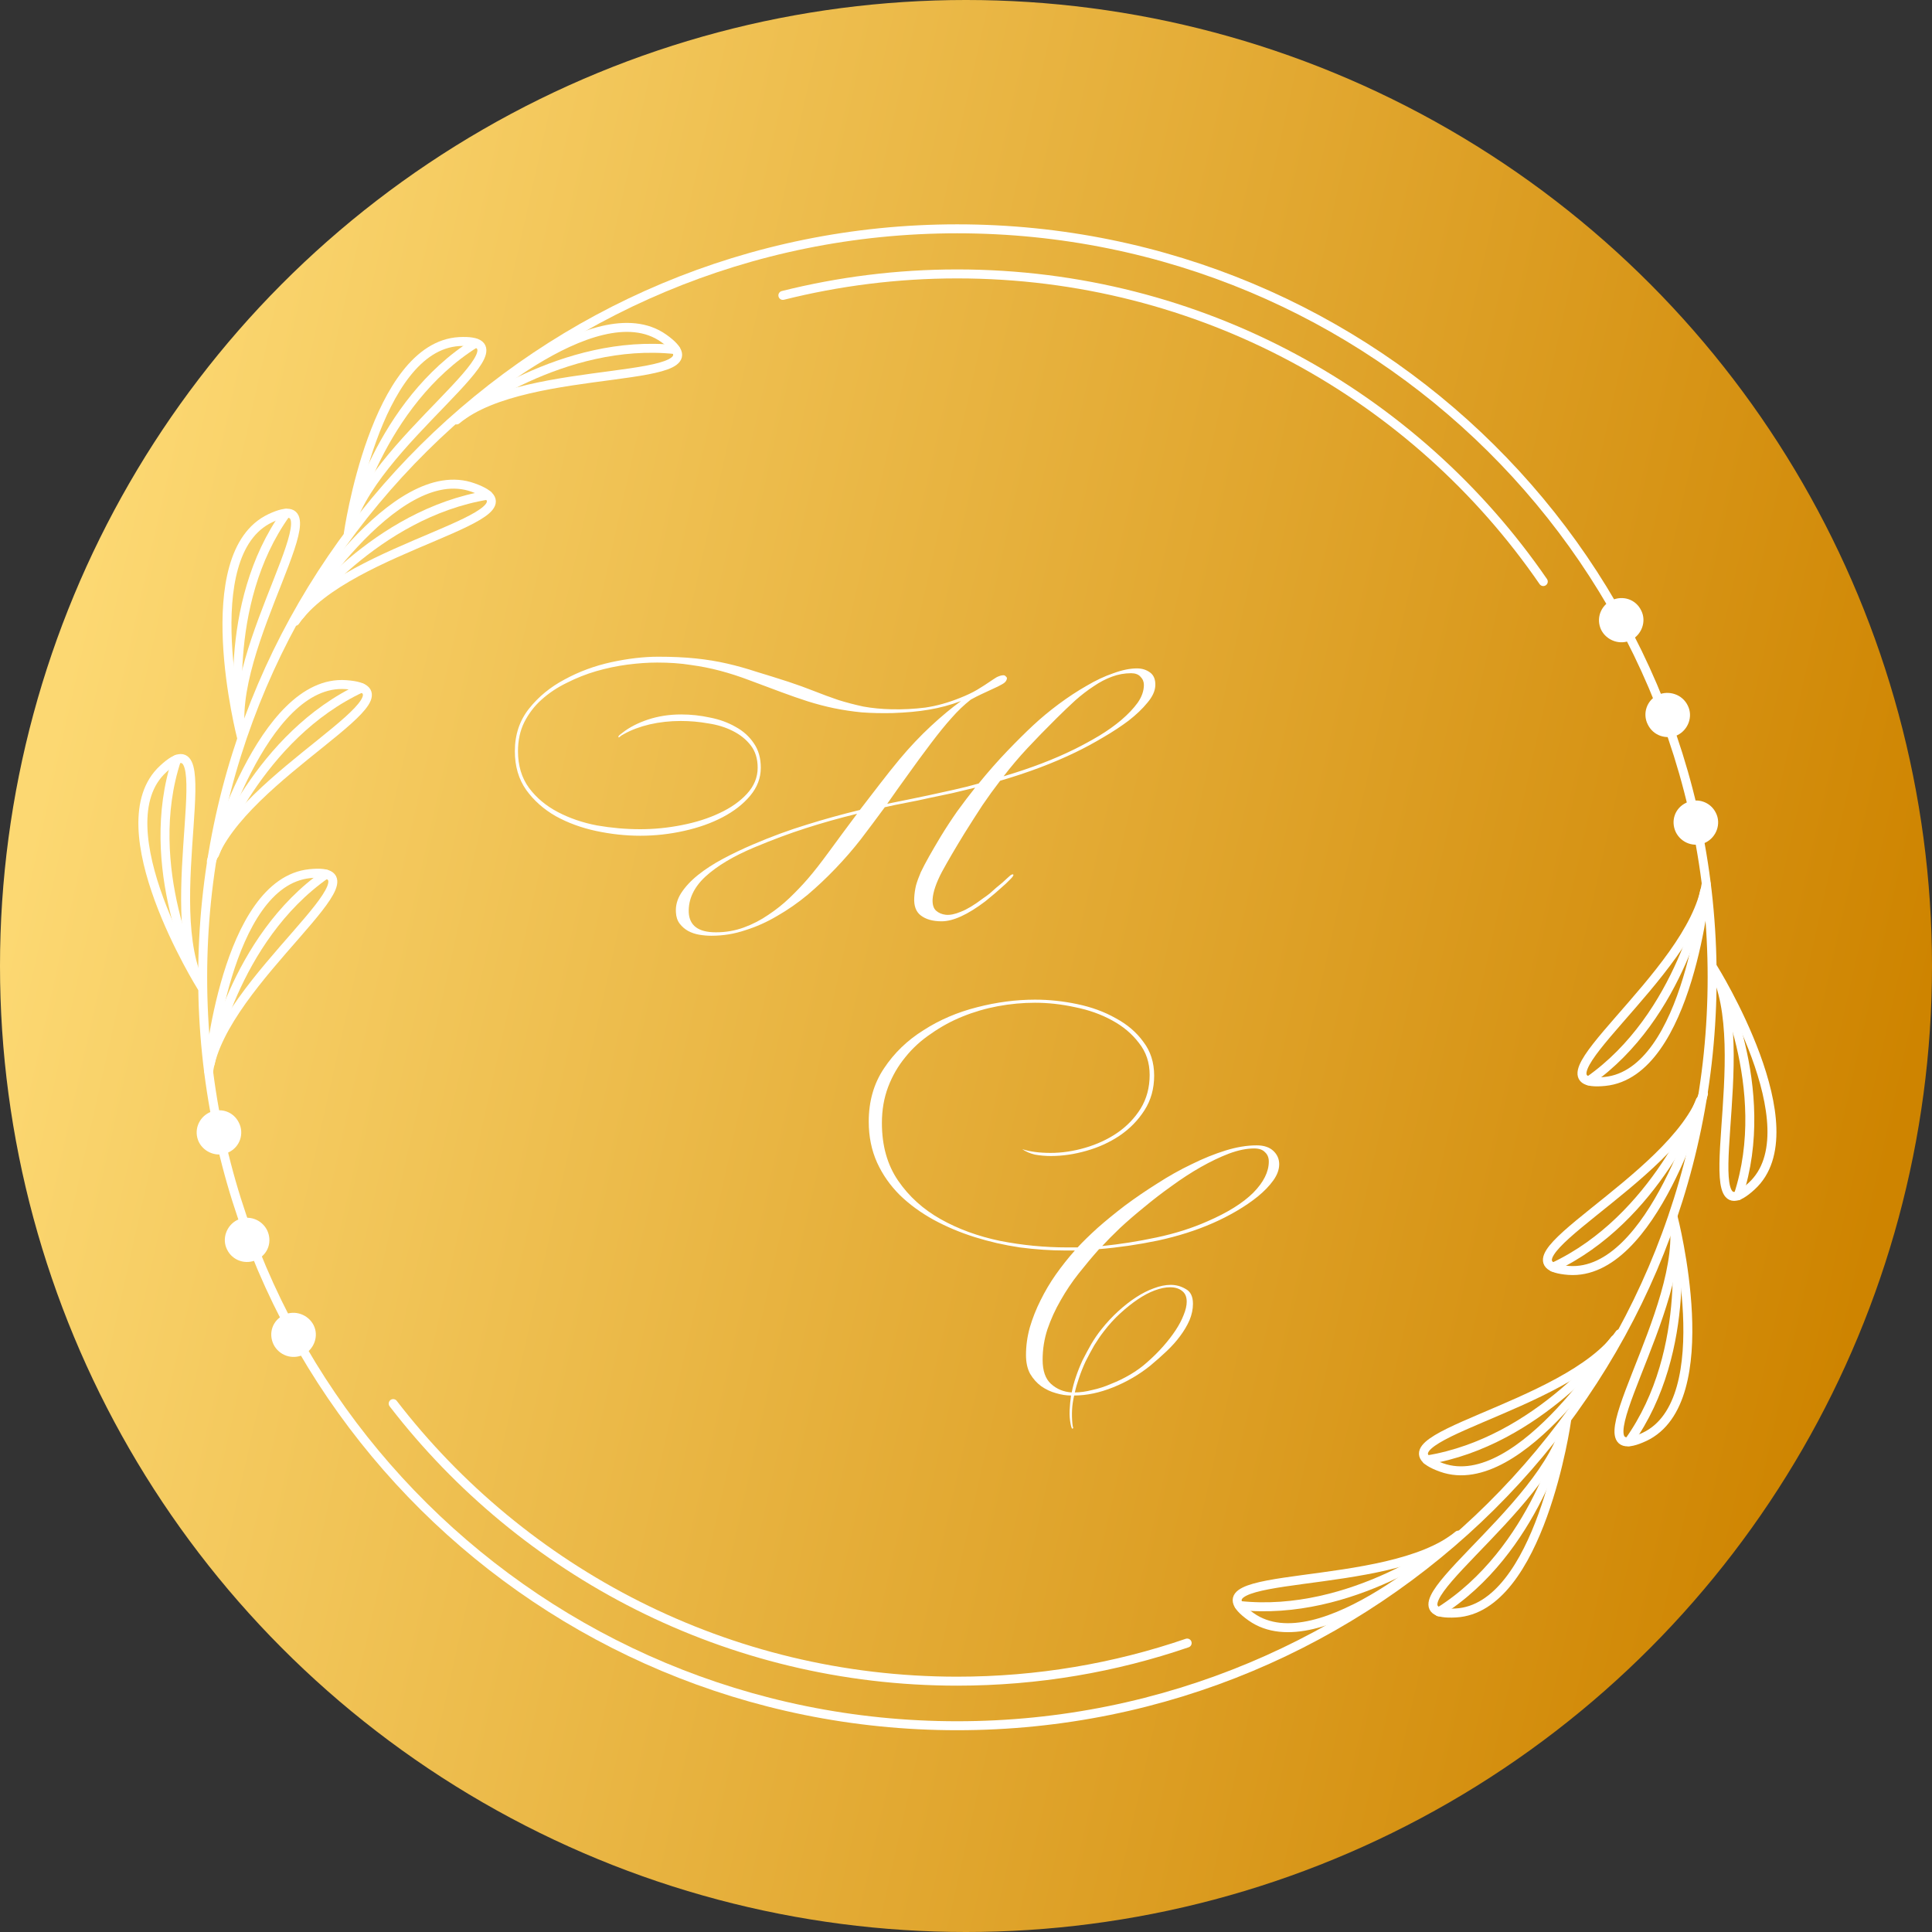 <?xml version="1.0" encoding="UTF-8"?> <svg xmlns="http://www.w3.org/2000/svg" width="280" height="280" viewBox="0 0 280 280" fill="none"><rect x="0" y="0" width="280" height="280" fill="#333333" stroke="none"/><circle cx="140" cy="140" r="140" fill="url(#paint0_linear_180_11)"></circle><path d="M248.135 141.634C248.135 201.551 199.112 250.106 138.715 250.106C78.397 250.106 29.373 201.551 29.373 141.634C29.373 81.718 78.397 33.162 138.715 33.162C199.112 33.162 248.135 81.718 248.135 141.634Z" stroke="white" stroke-width="1.3" stroke-linecap="round" stroke-linejoin="round"></path><path d="M172.052 238.123C161.62 241.702 150.403 243.648 138.716 243.648C105.459 243.648 75.809 227.851 56.984 203.418" stroke="white" stroke-width="1.3" stroke-linecap="round" stroke-linejoin="round"></path><path d="M113.459 42.811C121.538 40.788 130.009 39.698 138.716 39.698C174.013 39.698 205.152 57.362 223.664 84.285" stroke="white" stroke-width="1.3" stroke-linecap="round" stroke-linejoin="round"></path><path d="M30.236 155.252C30.236 155.252 32.668 127.861 44.904 126.616C57.062 125.371 32.197 142.101 30.236 155.252Z" stroke="white" stroke-width="1.3" stroke-linecap="round" stroke-linejoin="round"></path><path d="M30.473 154.084C30.473 154.084 33.767 136.109 47.258 126.694" stroke="white" stroke-width="1.3" stroke-linecap="round" stroke-linejoin="round"></path><path d="M30.629 124.826C30.629 124.826 37.924 98.292 50.16 99.226C62.318 100.082 34.943 112.298 30.629 124.826Z" stroke="white" stroke-width="1.3" stroke-linecap="round" stroke-linejoin="round"></path><path d="M31.1 123.815C31.1 123.815 37.453 106.618 52.435 99.693" stroke="white" stroke-width="1.3" stroke-linecap="round" stroke-linejoin="round"></path><path d="M42.787 90.044C42.787 90.044 57.063 66.466 68.593 70.668C80.123 74.792 50.317 79.072 42.787 90.044Z" stroke="white" stroke-width="1.3" stroke-linecap="round" stroke-linejoin="round"></path><path d="M43.492 89.11C43.492 89.11 54.395 74.403 70.71 71.758" stroke="white" stroke-width="1.3" stroke-linecap="round" stroke-linejoin="round"></path><path d="M29.218 143.035C29.218 143.035 14.628 119.691 23.649 111.442C32.59 103.116 22.864 131.363 29.218 143.035Z" stroke="white" stroke-width="1.3" stroke-linecap="round" stroke-linejoin="round"></path><path d="M28.747 142.023C28.747 142.023 20.433 125.604 25.61 110.042" stroke="white" stroke-width="1.3" stroke-linecap="round" stroke-linejoin="round"></path><path d="M35.02 106.929C35.02 106.929 28.118 80.317 39.178 75.103C50.237 69.89 32.432 93.934 35.02 106.929Z" stroke="white" stroke-width="1.3" stroke-linecap="round" stroke-linejoin="round"></path><path d="M34.865 105.84C34.865 105.84 31.884 87.709 41.454 74.403" stroke="white" stroke-width="1.3" stroke-linecap="round" stroke-linejoin="round"></path><path d="M50.473 77.36C50.473 77.36 54.316 50.203 66.552 49.503C78.789 48.88 53.139 64.365 50.473 77.36Z" stroke="white" stroke-width="1.3" stroke-linecap="round" stroke-linejoin="round"></path><path d="M50.787 76.271C50.787 76.271 54.944 58.451 68.906 49.736" stroke="white" stroke-width="1.3" stroke-linecap="round" stroke-linejoin="round"></path><path d="M66.16 60.864C66.16 60.864 86.24 41.955 96.202 49.036C106.163 56.117 76.357 52.304 66.16 60.864Z" stroke="white" stroke-width="1.3" stroke-linecap="round" stroke-linejoin="round"></path><path d="M67.023 60.163C67.023 60.163 81.534 48.88 97.928 50.67" stroke="white" stroke-width="1.3" stroke-linecap="round" stroke-linejoin="round"></path><path d="M34.629 162.721C35.413 164.278 34.785 166.223 33.138 167.001C31.569 167.779 29.608 167.079 28.824 165.523C28.04 163.889 28.746 162.021 30.314 161.243C31.962 160.465 33.844 161.087 34.629 162.721Z" fill="white"></path><path d="M38.709 178.284C39.493 179.918 38.865 181.786 37.218 182.564C35.65 183.342 33.688 182.72 32.904 181.086C32.12 179.529 32.826 177.584 34.395 176.806C36.042 176.028 37.924 176.728 38.709 178.284Z" fill="white"></path><path d="M45.453 192.057C46.237 193.614 45.531 195.559 43.962 196.337C42.315 197.115 40.433 196.415 39.648 194.859C38.864 193.225 39.491 191.357 41.139 190.579C42.707 189.801 44.668 190.501 45.453 192.057Z" fill="white"></path><path d="M247.273 128.094C247.273 128.094 244.841 155.485 232.605 156.73C220.447 157.975 245.312 141.245 247.273 128.094Z" stroke="white" stroke-width="1.3" stroke-linecap="round" stroke-linejoin="round"></path><path d="M247.038 129.184C247.038 129.184 243.743 147.237 230.252 156.652" stroke="white" stroke-width="1.3" stroke-linecap="round" stroke-linejoin="round"></path><path d="M246.88 158.52C246.88 158.52 239.586 184.976 227.349 184.12C215.192 183.186 242.566 171.048 246.88 158.52Z" stroke="white" stroke-width="1.3" stroke-linecap="round" stroke-linejoin="round"></path><path d="M246.411 159.531C246.411 159.531 240.058 176.65 225.076 183.653" stroke="white" stroke-width="1.3" stroke-linecap="round" stroke-linejoin="round"></path><path d="M234.723 193.302C234.723 193.302 220.448 216.802 208.917 212.678C197.387 208.554 227.193 204.196 234.723 193.302Z" stroke="white" stroke-width="1.3" stroke-linecap="round" stroke-linejoin="round"></path><path d="M234.017 194.158C234.017 194.158 223.114 208.943 206.799 211.588" stroke="white" stroke-width="1.3" stroke-linecap="round" stroke-linejoin="round"></path><path d="M248.293 140.311C248.293 140.311 262.882 163.655 253.862 171.904C244.92 180.152 254.646 151.983 248.293 140.311Z" stroke="white" stroke-width="1.3" stroke-linecap="round" stroke-linejoin="round"></path><path d="M248.764 141.323C248.764 141.323 257.078 157.664 251.901 173.304" stroke="white" stroke-width="1.3" stroke-linecap="round" stroke-linejoin="round"></path><path d="M242.489 176.417C242.489 176.417 249.392 203.029 238.332 208.242C227.194 213.456 244.999 189.412 242.489 176.417Z" stroke="white" stroke-width="1.3" stroke-linecap="round" stroke-linejoin="round"></path><path d="M242.645 177.506C242.645 177.506 245.626 195.559 236.057 208.943" stroke="white" stroke-width="1.3" stroke-linecap="round" stroke-linejoin="round"></path><path d="M227.037 205.908C227.037 205.908 223.193 233.143 210.957 233.765C198.721 234.466 224.37 218.903 227.037 205.908Z" stroke="white" stroke-width="1.3" stroke-linecap="round" stroke-linejoin="round"></path><path d="M226.723 206.998C226.723 206.998 222.566 224.817 208.525 233.61" stroke="white" stroke-width="1.3" stroke-linecap="round" stroke-linejoin="round"></path><path d="M211.349 222.482C211.349 222.482 191.269 241.391 181.307 234.31C171.346 227.229 201.152 230.964 211.349 222.482Z" stroke="white" stroke-width="1.3" stroke-linecap="round" stroke-linejoin="round"></path><path d="M210.486 223.183C210.486 223.183 195.975 234.466 179.582 232.676" stroke="white" stroke-width="1.3" stroke-linecap="round" stroke-linejoin="round"></path><path d="M242.881 120.625C242.096 118.99 242.724 117.123 244.371 116.345C245.94 115.567 247.901 116.189 248.685 117.823C249.469 119.38 248.763 121.325 247.195 122.103C245.548 122.881 243.665 122.181 242.881 120.625Z" fill="white"></path><path d="M238.803 104.984C238.018 103.428 238.646 101.482 240.293 100.704C241.862 100.004 243.823 100.626 244.607 102.261C245.391 103.817 244.685 105.762 243.117 106.54C241.469 107.241 239.587 106.618 238.803 104.984Z" fill="white"></path><path d="M232.057 91.289C231.272 89.655 231.978 87.787 233.547 87.009C235.194 86.231 237.076 86.853 237.861 88.488C238.645 90.044 237.939 91.989 236.371 92.767C234.802 93.545 232.841 92.845 232.057 91.289Z" fill="white"></path><path d="M145.449 112.507C149.365 111.345 152.795 110.033 155.74 108.573C156.945 107.975 158.134 107.328 159.305 106.63C160.509 105.9 161.58 105.136 162.517 104.34C163.488 103.509 164.274 102.68 164.877 101.85C165.479 100.987 165.78 100.123 165.78 99.26C165.78 98.795 165.613 98.397 165.278 98.065C164.977 97.732 164.525 97.567 163.923 97.567C162.986 97.567 162.066 97.732 161.162 98.065C160.258 98.397 159.371 98.862 158.501 99.459C157.632 100.023 156.744 100.704 155.841 101.501C154.971 102.298 154.067 103.161 153.13 104.091C151.524 105.684 150.102 107.145 148.863 108.473C147.658 109.768 146.52 111.112 145.449 112.507ZM103.783 135.116C105.189 135.116 106.528 134.884 107.799 134.419C109.071 133.955 110.259 133.34 111.364 132.577C112.468 131.846 113.488 131.033 114.426 130.136C115.396 129.206 116.283 128.277 117.086 127.347C117.923 126.385 118.96 125.057 120.199 123.363C121.437 121.67 122.775 119.861 124.215 117.935C121.638 118.566 119.161 119.263 116.785 120.027C114.409 120.79 111.916 121.72 109.305 122.816C106.293 124.077 103.934 125.489 102.227 127.049C100.554 128.609 99.751 130.336 99.818 132.228C99.918 134.154 101.223 135.116 103.733 135.116H103.783ZM103.081 135.614C102.512 135.614 101.926 135.565 101.324 135.465C100.755 135.365 100.219 135.183 99.717 134.917C99.249 134.652 98.847 134.303 98.512 133.871C98.177 133.439 97.994 132.892 97.96 132.228C97.894 131.265 98.144 130.336 98.713 129.439C99.316 128.509 100.135 127.63 101.173 126.8C102.211 125.969 103.416 125.19 104.787 124.459C106.159 123.728 107.582 123.048 109.054 122.417C111.765 121.255 114.376 120.292 116.886 119.529C119.429 118.732 122.006 118.018 124.616 117.387C125.587 116.126 126.558 114.864 127.528 113.603C128.498 112.341 129.452 111.146 130.389 110.017C131.862 108.257 133.368 106.664 134.907 105.236C136.447 103.808 137.903 102.597 139.275 101.601C137.769 102.165 136.229 102.58 134.656 102.846C133.117 103.111 131.343 103.277 129.335 103.344C127.763 103.377 126.289 103.344 124.918 103.244C123.546 103.111 122.207 102.912 120.902 102.646C119.63 102.381 118.358 102.049 117.086 101.65C115.848 101.252 114.56 100.804 113.221 100.306C111.514 99.675 109.958 99.094 108.552 98.563C107.147 98.031 105.758 97.583 104.386 97.218C103.014 96.853 101.591 96.571 100.119 96.371C98.68 96.139 97.057 96.023 95.249 96.023C93.91 96.023 92.472 96.123 90.932 96.322C89.426 96.521 87.92 96.836 86.414 97.268C84.942 97.7 83.519 98.264 82.147 98.961C80.775 99.625 79.553 100.439 78.483 101.401C77.445 102.331 76.609 103.427 75.973 104.688C75.37 105.917 75.069 107.311 75.069 108.871C75.069 110.963 75.605 112.74 76.675 114.2C77.746 115.628 79.135 116.79 80.842 117.686C82.549 118.583 84.44 119.23 86.515 119.628C88.623 119.993 90.715 120.176 92.79 120.176C94.798 120.176 96.806 119.977 98.814 119.579C100.855 119.18 102.679 118.599 104.285 117.836C105.926 117.072 107.247 116.142 108.251 115.047C109.289 113.918 109.807 112.656 109.807 111.262C109.807 109.967 109.472 108.888 108.803 108.025C108.134 107.162 107.264 106.465 106.193 105.933C105.155 105.402 103.968 105.037 102.629 104.838C101.324 104.605 100.002 104.489 98.663 104.489C97.09 104.489 95.584 104.655 94.145 104.987C92.739 105.319 91.501 105.784 90.43 106.381C90.162 106.514 89.962 106.647 89.828 106.78C89.727 106.879 89.66 106.896 89.627 106.83C89.594 106.763 89.644 106.664 89.778 106.531C89.945 106.398 90.096 106.282 90.229 106.182C91.2 105.419 92.421 104.788 93.894 104.29C95.4 103.792 97.006 103.543 98.713 103.543C100.119 103.543 101.508 103.692 102.88 103.991C104.252 104.256 105.49 104.705 106.595 105.336C107.699 105.933 108.586 106.73 109.255 107.726C109.924 108.689 110.259 109.867 110.259 111.262C110.259 112.756 109.741 114.117 108.703 115.346C107.699 116.541 106.377 117.57 104.737 118.433C103.097 119.296 101.223 119.961 99.115 120.425C97.04 120.89 94.932 121.122 92.79 121.122C90.681 121.122 88.539 120.89 86.364 120.425C84.222 119.961 82.281 119.246 80.541 118.284C78.8 117.288 77.378 116.026 76.274 114.499C75.169 112.939 74.617 111.063 74.617 108.871C74.617 106.481 75.303 104.423 76.675 102.696C78.047 100.969 79.771 99.559 81.846 98.463C83.921 97.334 86.163 96.504 88.573 95.973C91.016 95.442 93.292 95.176 95.4 95.176C97.408 95.176 99.215 95.259 100.822 95.425C102.428 95.591 103.95 95.84 105.39 96.172C106.829 96.504 108.251 96.903 109.657 97.368C111.096 97.799 112.635 98.28 114.275 98.812C115.58 99.244 116.819 99.692 117.99 100.156C119.161 100.621 120.333 101.053 121.504 101.451C122.675 101.816 123.88 102.132 125.118 102.397C126.39 102.63 127.763 102.762 129.235 102.796C130.908 102.829 132.532 102.746 134.104 102.547C135.711 102.314 137.384 101.85 139.124 101.152C140.128 100.754 140.965 100.356 141.634 99.957C142.303 99.559 143.074 99.061 143.943 98.463C144.278 98.23 144.546 98.081 144.747 98.015C144.981 97.915 145.215 97.865 145.449 97.865C145.584 97.865 145.7 97.932 145.801 98.065C145.935 98.164 145.968 98.297 145.901 98.463C145.835 98.728 145.616 98.961 145.249 99.16C144.914 99.359 144.445 99.592 143.843 99.858C143.274 100.123 142.739 100.372 142.237 100.605C141.735 100.837 141.216 101.103 140.68 101.401C139.71 102.165 138.789 103.045 137.919 104.041C137.05 105.003 136.062 106.216 134.958 107.676C133.753 109.27 132.632 110.797 131.594 112.258C130.556 113.686 129.552 115.097 128.582 116.491C129.552 116.292 130.54 116.093 131.544 115.893C132.548 115.694 133.586 115.479 134.656 115.246C135.861 114.981 137.066 114.714 138.271 114.449C139.476 114.184 140.664 113.885 141.835 113.553C143.241 111.826 144.63 110.25 146.002 108.822C147.373 107.394 148.612 106.166 149.716 105.136C150.855 104.074 152.092 103.045 153.431 102.049C154.77 101.053 156.108 100.173 157.447 99.409C158.786 98.612 160.091 97.999 161.363 97.567C162.634 97.102 163.772 96.87 164.776 96.87C165.513 96.87 166.148 97.069 166.684 97.467C167.22 97.865 167.471 98.497 167.437 99.359C167.403 100.156 167.019 100.987 166.282 101.85C165.58 102.713 164.676 103.576 163.572 104.439C162.467 105.269 161.229 106.083 159.857 106.879C158.518 107.676 157.196 108.39 155.891 109.021C152.678 110.581 149.03 111.959 144.947 113.154C144.078 114.283 143.224 115.461 142.387 116.69C141.584 117.919 140.714 119.28 139.777 120.774C138.472 122.899 137.384 124.758 136.514 126.351C135.677 127.945 135.225 129.273 135.158 130.336C135.125 131.099 135.293 131.647 135.66 131.979C136.028 132.311 136.497 132.51 137.066 132.577C137.668 132.643 138.405 132.493 139.275 132.128C140.145 131.796 141.216 131.149 142.488 130.186C142.789 129.987 143.106 129.754 143.441 129.489C143.776 129.19 144.094 128.908 144.395 128.642C144.73 128.377 145.031 128.128 145.299 127.895C145.6 127.63 145.835 127.414 146.002 127.248C146.136 127.115 146.286 126.983 146.453 126.849C146.654 126.716 146.788 126.684 146.855 126.75C146.922 126.849 146.788 127.065 146.453 127.397C146.319 127.53 146.102 127.746 145.801 128.045C145.5 128.31 145.165 128.609 144.797 128.941C144.429 129.273 144.06 129.589 143.692 129.887C143.325 130.186 143.023 130.435 142.789 130.634C140.245 132.56 138.137 133.523 136.464 133.523C135.192 133.523 134.188 133.24 133.452 132.676C132.749 132.145 132.431 131.282 132.498 130.087C132.532 129.489 132.615 128.908 132.749 128.343C132.916 127.746 133.15 127.098 133.452 126.401C133.787 125.704 134.188 124.941 134.656 124.11C135.125 123.28 135.677 122.334 136.313 121.272C137.082 120.01 137.886 118.782 138.723 117.587C139.592 116.391 140.463 115.246 141.333 114.15C140.262 114.416 139.158 114.682 138.02 114.947C136.882 115.18 135.777 115.412 134.707 115.644C133.536 115.91 132.414 116.142 131.343 116.342C130.273 116.541 129.235 116.756 128.231 116.989C127.06 118.583 125.905 120.126 124.767 121.62C123.629 123.081 122.391 124.509 121.052 125.903C119.781 127.232 118.442 128.493 117.036 129.688C115.631 130.85 114.175 131.863 112.669 132.726C111.163 133.622 109.607 134.32 108 134.818C106.428 135.349 104.804 135.614 103.131 135.614H103.081Z" fill="white"></path><path d="M155.773 201.8C156.544 201.8 157.38 201.684 158.283 201.451C159.221 201.252 160.141 200.953 161.044 200.555C161.982 200.19 162.902 199.741 163.805 199.21C164.709 198.678 165.529 198.081 166.265 197.417C167.102 196.686 167.871 195.923 168.574 195.126C169.277 194.329 169.879 193.549 170.381 192.786C170.883 192.022 171.269 191.292 171.536 190.594C171.837 189.864 171.988 189.216 171.988 188.652C171.988 187.955 171.771 187.441 171.335 187.108C170.901 186.743 170.315 186.561 169.578 186.561C168.909 186.561 168.173 186.71 167.369 187.009C166.566 187.308 165.747 187.739 164.91 188.304C164.074 188.868 163.22 189.549 162.35 190.345C161.513 191.109 160.727 191.973 159.99 192.935C159.522 193.533 159.054 194.214 158.584 194.977C158.15 195.74 157.731 196.521 157.329 197.318C156.962 198.114 156.644 198.911 156.376 199.708C156.108 200.471 155.907 201.169 155.773 201.8ZM159.739 180.585C162.349 180.319 164.977 179.904 167.621 179.339C170.298 178.775 172.758 177.995 175 176.999C177.911 175.737 180.12 174.359 181.626 172.865C183.132 171.338 183.885 169.828 183.885 168.334C183.885 167.769 183.702 167.321 183.333 166.989C182.999 166.624 182.48 166.441 181.777 166.441C180.672 166.441 179.451 166.69 178.112 167.188C176.807 167.686 175.452 168.334 174.046 169.13C172.641 169.927 171.235 170.84 169.829 171.869C168.424 172.865 167.086 173.895 165.813 174.957C164.542 175.986 163.371 176.999 162.299 177.995C161.262 178.991 160.409 179.854 159.739 180.585ZM155.472 207.029C155.372 207.128 155.271 206.929 155.171 206.431C155.038 205.767 154.987 205.086 155.02 204.389C155.054 203.692 155.121 202.978 155.221 202.248C154.518 202.248 153.783 202.132 153.012 201.899C152.277 201.7 151.574 201.368 150.904 200.903C150.269 200.439 149.733 199.841 149.298 199.11C148.896 198.38 148.695 197.467 148.695 196.371C148.695 195.043 148.879 193.716 149.247 192.387C149.649 191.026 150.168 189.714 150.803 188.453C151.44 187.158 152.176 185.913 153.012 184.718C153.883 183.489 154.803 182.328 155.773 181.232H154.418C152.277 181.232 150.068 181.083 147.792 180.784C145.55 180.451 143.374 179.953 141.265 179.29C139.157 178.626 137.183 177.796 135.342 176.8C133.468 175.77 131.828 174.575 130.422 173.214C129.017 171.82 127.912 170.242 127.109 168.483C126.306 166.69 125.904 164.714 125.904 162.557C125.904 159.602 126.641 157.029 128.113 154.838C129.586 152.613 131.494 150.77 133.836 149.31C136.145 147.816 138.739 146.704 141.617 145.973C144.462 145.242 147.257 144.877 150 144.877C152.042 144.877 154.084 145.093 156.125 145.525C158.2 145.957 160.058 146.637 161.697 147.567C163.371 148.463 164.709 149.608 165.713 151.003C166.751 152.364 167.269 153.991 167.269 155.883C167.269 157.776 166.801 159.453 165.863 160.913C164.927 162.374 163.722 163.602 162.249 164.598C160.811 165.561 159.204 166.292 157.43 166.79C155.69 167.288 153.983 167.537 152.309 167.537C151.506 167.537 150.737 167.471 150 167.338C149.297 167.172 148.679 166.906 148.143 166.541C149.247 166.906 150.62 167.089 152.259 167.089C153.899 167.089 155.572 166.84 157.279 166.342C158.986 165.844 160.526 165.13 161.898 164.2C163.303 163.238 164.441 162.059 165.311 160.664C166.182 159.236 166.617 157.61 166.617 155.784C166.617 153.991 166.098 152.447 165.06 151.152C164.056 149.824 162.751 148.728 161.145 147.865C159.572 147.003 157.799 146.371 155.823 145.973C153.849 145.541 151.908 145.326 150 145.326C148.227 145.326 146.436 145.491 144.629 145.824C142.855 146.156 141.149 146.654 139.508 147.318C137.869 147.981 136.346 148.812 134.94 149.808C133.502 150.77 132.263 151.899 131.225 153.194C130.155 154.489 129.318 155.933 128.715 157.527C128.113 159.12 127.812 160.863 127.812 162.756C127.812 166.043 128.599 168.832 130.171 171.122C131.745 173.413 133.803 175.272 136.346 176.7C138.89 178.128 141.751 179.174 144.93 179.837C148.143 180.469 151.389 180.784 154.669 180.784H156.175C156.945 179.953 157.915 179.007 159.086 177.945C160.291 176.883 161.614 175.804 163.052 174.708C164.525 173.612 166.082 172.55 167.721 171.521C169.361 170.459 171.018 169.529 172.691 168.732C174.365 167.902 176.004 167.238 177.61 166.74C179.217 166.242 180.723 165.993 182.128 165.993C183.166 165.993 183.969 166.258 184.538 166.79C185.107 167.321 185.391 167.969 185.391 168.732C185.391 169.495 185.107 170.276 184.538 171.073C183.969 171.869 183.216 172.65 182.279 173.413C181.375 174.144 180.355 174.841 179.217 175.505C178.079 176.169 176.941 176.75 175.803 177.248C173.393 178.31 170.733 179.157 167.821 179.788C164.943 180.385 162.098 180.8 159.287 181.033C158.283 182.162 157.297 183.34 156.325 184.569C155.355 185.797 154.485 187.092 153.715 188.453C152.946 189.781 152.309 191.176 151.807 192.636C151.339 194.064 151.105 195.541 151.105 197.069C151.105 198.662 151.506 199.824 152.309 200.555C153.146 201.318 154.15 201.733 155.321 201.8C155.456 201.102 155.656 200.355 155.924 199.559C156.192 198.762 156.51 197.965 156.878 197.168C157.279 196.371 157.698 195.591 158.133 194.827C158.602 194.031 159.104 193.3 159.639 192.636C160.375 191.706 161.178 190.843 162.048 190.047C162.919 189.25 163.789 188.569 164.659 188.005C165.529 187.441 166.383 187.009 167.219 186.71C168.09 186.378 168.909 186.212 169.679 186.212C170.449 186.212 171.168 186.411 171.837 186.81C172.54 187.175 172.892 187.889 172.892 188.951C172.892 189.748 172.724 190.545 172.39 191.341C172.055 192.105 171.604 192.869 171.034 193.632C170.499 194.363 169.847 195.093 169.076 195.824C168.341 196.521 167.554 197.218 166.717 197.915C165.11 199.21 163.321 200.256 161.346 201.053C159.371 201.849 157.48 202.248 155.673 202.248C155.506 202.978 155.405 203.676 155.372 204.339C155.339 205.003 155.355 205.668 155.422 206.331C155.456 206.63 155.489 206.813 155.522 206.879C155.556 206.945 155.54 206.995 155.472 207.029Z" fill="white"></path><defs><linearGradient id="paint0_linear_180_11" x1="-5.34346e-07" y1="140" x2="267" y2="200" gradientUnits="userSpaceOnUse"><stop stop-color="#FCD872"></stop><stop offset="1" stop-color="#CE8400"></stop></linearGradient></defs></svg> 